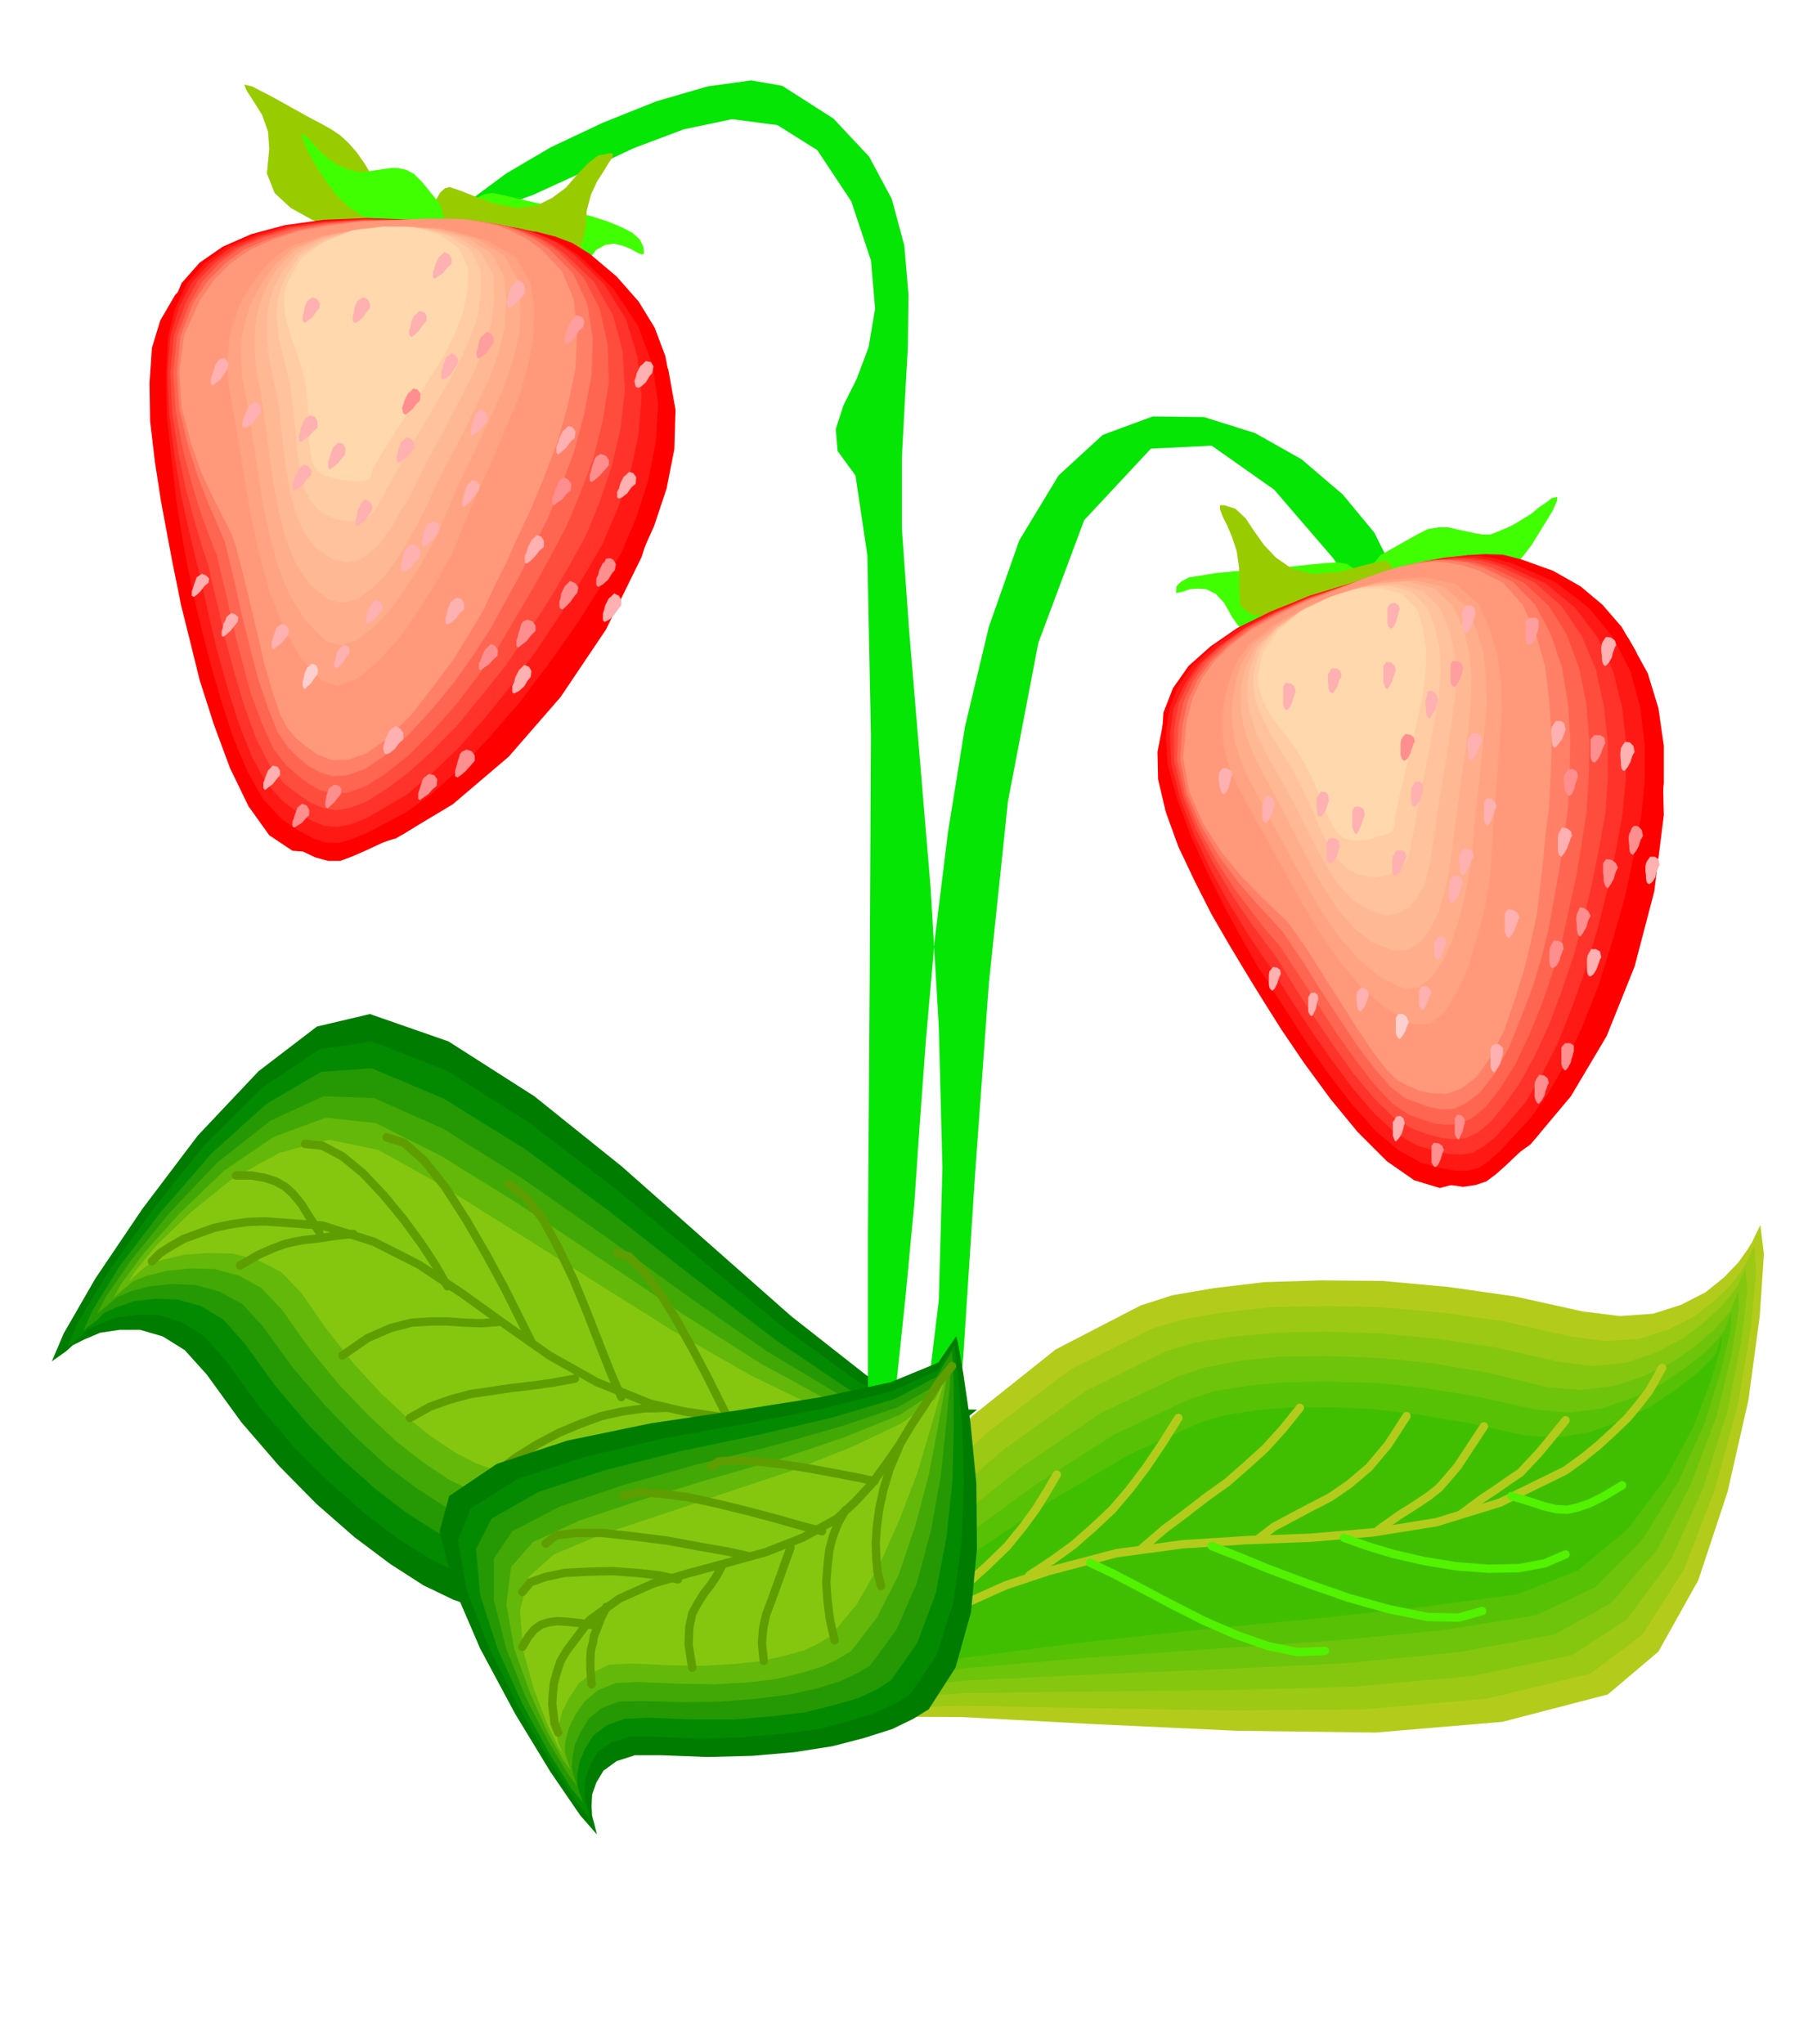 <svg xmlns="http://www.w3.org/2000/svg" width="490.455" height="554.455" fill-rule="evenodd" stroke-linecap="round" preserveAspectRatio="none" viewBox="0 0 3035 3431"><style>.pen1{stroke:none}.brush3{fill:#85c70f}.pen2,.pen3{stroke:#b3cc1c;stroke-width:14;stroke-linejoin:round}.pen3{stroke:#52f200}.brush7{fill:#007d00}.pen4{stroke:none}.brush8{fill:#038a00}.brush9{fill:#249903}.brush10{fill:#42a805}.brush11{fill:#63b80a}.pen5{stroke:#5e9e00;stroke-width:14;stroke-linejoin:round}.pen6{stroke:none}.brush13{fill:#40ff00}.brush14{fill:#9c0}.brush15{fill:red}.brush16{fill:#ff1914}.brush17{fill:#ff3329}.brush18{fill:#ff4d3d}.brush19{fill:#ff6652}.brush20{fill:#ff8066}.brush21{fill:#ff997a}.brush22{fill:#ffa382}.brush23{fill:#ffad8a}.brush24{fill:#ffb894}.brush25{fill:#ffc29c}.brush26{fill:#ffcca3}.brush27{fill:#ffd9ad}.brush28{fill:#ff8f8f}.brush29{fill:#ffb0b0}.brush30{fill:#ff9e9e}.brush31{fill:#ffcfcf}</style><path d="m1176 2950 5-14 41-65 71-104 96-126 115-136 130-130 138-110 143-74 53-17 70-12 84-10 96-3 103 1 110 10 112 16 113 25 63 8 56-4 47-15 41-21 31-25 24-25 15-21 8-13 14-29 6 49-7 104-19 141-35 154-49 148-67 120-85 72-177 46-213 18-233-3-236-11-226-12-196-1-151 19-91 50z" class="pen1" style="fill:#b3cc1c"/><path d="m1194 2943 5-14 42-61 73-98 99-118 116-128 130-121 137-104 140-70 51-15 66-11 78-9 90-2 96 2 103 9 106 15 109 25 61 8 56-4 50-16 43-22 34-27 26-25 17-22 9-15 14-29 3 44-9 95-22 129-38 140-52 135-70 110-87 65-173 42-207 18-227 2-229-4-218-4-190 6-146 23-86 51z" class="pen1" style="fill:#9cc914"/><path d="m1208 2932 7-12 45-56 76-90 101-110 118-119 131-113 136-97 135-67 47-14 62-10 74-7 84-2 91 3 97 9 101 15 105 24 58 7 55-6 49-17 44-23 36-27 28-26 19-22 9-13 14-29 3 37-10 85-23 116-40 127-55 123-74 100-92 60-167 35-200 18-220 6-223 2-212 3-184 12-142 28-83 50z" class="pen1 brush3"/><path d="m1222 2922 9-10 48-51 79-83 104-101 121-109 131-105 133-91 131-62 45-15 58-11 68-7 78-1 85 3 91 9 95 16 99 24 58 5 55-7 51-17 47-23 38-27 30-26 20-22 10-13 12-31 1 31-12 74-25 104-43 114-57 111-77 89-94 53-162 30-195 19-214 10-216 9-206 10-179 19-137 31-80 51z" class="pen1" style="fill:#6ec40a"/><path d="m1236 2911 10-9 50-47 82-74 107-92 122-101 131-96 132-84 125-59 43-14 55-9 64-6 73-1 79 2 86 9 89 15 95 21 55 5 55-7 52-18 48-23 41-28 33-26 22-23 10-13 11-31v26l-15 65-28 92-45 101-61 98-79 80-99 47-155 25-188 18-207 14-209 15-200 17-173 26-134 35-77 50z" class="pen1" style="fill:#57c205"/><path d="m1250 2901 12-7 53-42 85-69 109-83 123-92 132-89 130-77 122-55 41-12 51-8 59-5h67l72 3 79 10 84 14 89 20 54 4 56-9 52-19 50-24 42-28 35-27 23-22 11-13 9-31-1 20-16 55-30 79-47 88-64 85-83 69-102 40-150 20-180 20-200 19-202 22-193 25-167 31-130 39-75 49z" class="pen1" style="fill:#40bf00"/><path fill="none" d="m1218 2911 66-36 66-37 66-39 67-37 67-37 69-33 69-31 72-24 114-30 111-15 108-7 107-4 105-9 106-17 107-33 110-54 29-21 27-22 25-23 23-22 19-23 17-22 12-21 10-18" class="pen2"/><path fill="none" d="m2034 2595 41 16 56 23 64 24 69 24 68 19 64 13 53 1 39-11m-232-123 36 13 46 14 52 12 55 9 54 4 51-1 43-8 35-15m-91-98 30 9 24 8 21 5 19 1 18-4 20-7 24-12 30-18" class="pen3"/><path fill="none" d="m2628 2384-26 32-20 24-16 17-14 15-18 12-20 14-27 18-35 26m39-148-25 38-19 29-17 20-15 17-18 14-21 14-27 17-34 24m46-190-31 48-32 38-33 28-32 22-33 17-32 17-30 16-27 21m71-221-29 36-29 32-32 29-32 28-35 25-35 27-36 27-36 31m60-218-27 43-27 40-28 37-29 34-32 30-33 29-36 26-38 25m46-169-17 29-18 29-22 30-26 32-34 33-41 37-52 41-61 47" class="pen2"/><path fill="none" d="m1830 2623 38 18 46 24 51 27 55 28 55 24 54 19 50 10 45-2" class="pen3"/><path d="m1640 2366-11 9-58 41-97 61-122 71-140 67-144 56-140 31-124-2-43-15-50-24-56-36-60-45-64-56-63-64-63-73-58-80-37-41-37-23-38-11h-34l-33 5-26 11-20 10-11 10-24 17 20-47 53-92 79-117 93-123 102-108 98-75 89-21 132 46 144 92 147 118 147 130 137 121 126 99 105 57 81 1z" class="pen4 brush7"/><path d="m1623 2370-11 8-57 35-95 52-119 61-136 58-140 48-135 26-119-3-41-15-47-23-54-34-57-43-60-53-60-60-59-69-55-76-36-40-37-23-39-12h-36l-34 4-28 11-21 10-11 11-23 18 18-42 50-83 74-104 89-111 97-96 96-64 87-13 126 49 139 88 145 111 145 120 136 112 125 91 103 52 80-1z" class="pen4 brush8"/><path d="m1605 2377-12 5-56 30-92 44-116 51-132 47-137 39-131 19-115-7-38-13-44-21-50-32-52-40-56-50-56-57-56-66-52-72-35-39-38-23-40-11-37-1-35 4-29 10-22 10-10 11-24 18 16-35 45-73 70-92 84-97 92-83 92-54 85-6 121 51 137 85 142 105 143 112 135 103 123 83 103 47 77-2z" class="pen4 brush9"/><path d="m1588 2380-11 4-54 24-90 35-113 41-129 38-133 30-127 15-110-7-36-12-41-21-46-30-49-37-52-48-52-54-54-63-50-69-34-37-38-21-40-11-40-2-38 4-31 8-23 10-12 10-22 18 15-29 43-62 65-80 79-83 89-70 89-41 85 3 115 51 131 82 139 97 142 103 134 93 122 73 102 41 75-3z" class="pen4 brush10"/><path d="m1570 2387-12 1-53 17-87 26-110 31-126 28-128 23-122 9-107-8-34-12-38-19-42-28-45-35-48-45-49-51-49-60-47-66-34-36-38-21-41-11-41-1-39 4-32 8-24 9-11 9-23 20 12-22 39-53 61-68 74-71 84-57 87-32 84 9 109 55 128 79 136 91 140 94 132 84 121 66 100 36 73-3z" class="pen4 brush11"/><path d="m1552 2391-11-1-53 12-85 18-107 21-121 19-124 14-118 3-101-9-33-12-35-18-39-26-42-33-45-42-44-48-45-57-44-63-33-34-39-20-42-11-42-1-40 3-34 8-25 8-12 9-22 20 11-17 35-43 57-55 70-57 80-44 83-22 83 17 102 57 123 77 133 84 137 86 131 75 120 58 99 30 72-6z" class="pen4 brush3"/><path fill="none" d="m1577 2391-61-5-61-1h-124l-62-2-61-5-60-9-56-13-90-36-80-45-74-52-71-51-73-49-77-39-86-27-96-7-30 1-28 4-28 6-25 9-25 9-21 12-19 12-14 14" class="pen5"/><path fill="none" d="m891 2250-19-38-25-50-31-57-33-57-36-56-35-44-34-30-29-9m102 250-19-34-25-38-30-41-33-40-35-37-34-28-34-18-29-3m24 148-17-26-13-21-14-17-13-12-16-9-18-6-22-4h-27m7 151 31-18 25-11 19-7 17-4 17-3 20-2 26-4 35-4m-18 204 42-29 39-17 35-9 32-2h28l29 2 27 1 28-2m-147 161 34-19 34-12 33-9 34-5 33-5 35-4 36-5 38-7m-137 161 37-28 37-23 36-19 36-15 35-13 36-8 36-5 39-1m-112 133 24-19 28-18 30-16 37-14 40-14 48-11 55-11 64-9m-291-39-17-39-19-48-21-54-23-56-26-54-26-48-29-37-29-22m369 393-15-30-20-40-25-47-26-47-28-45-27-37-25-25-20-6" class="pen5"/><path d="m818 355 1-16-4-2-9 7-10 13-12 12-9 9h-5l2-12 24-35 54-40 75-44 87-41 90-36 86-25 73-10 52 9 86 55 60 64 38 71 21 78 7 82-1 88-5 90-5 95v121l12 169 17 204 19 227 14 236 6 236-6 222-24 198-52 258-28 117-10 3 6-82 14-143 19-175 19-181 15-159 8-119 11-150 15-171 22-179 29-180 40-167 51-145 66-109 74-68 84-31 86 1 86 27 78 44 69 59 53 64 33 66 60 183 12 56-29-39-60-98-85-125-99-115-105-74-102 5-112 120-77 206-51 266-32 305-23 318-20 309-27 276-38 221-54 111-29-125-12-295v-397l3-434 2-400-6-302-20-134-30-41-3-37 13-40 22-44 20-53 11-65-7-81-33-99-57-86-67-42-76-10-81 17-85 32-85 40-83 38-77 28z" class="pen6" style="fill:#05e605"/><path d="m1605 2243 3 10 9 52 12 82 10 103 1 109-10 107-26 93-45 70-26 16-35 17-47 15-54 14-64 10-69 6-76 2-79-3h-43l-31 10-22 16-12 20-7 20-1 20 1 16 3 11 5 20-28-32-50-73-59-97-59-110-46-107-22-90 16-59 80-54 118-39 140-29 147-22 139-22 117-25 80-33 30-44z" class="pen6 brush7"/><path d="m1602 2257 1 9 6 49 6 77 3 95-4 103-14 101-28 87-44 66-25 15-34 16-44 14-51 13-61 8-66 6-72 2-76-3h-43l-31 10-22 16-12 21-8 21-2 21 1 17 4 13 5 20-23-29-44-67-52-90-51-102-38-98-14-83 21-53 80-50 113-37 133-31 140-25 131-26 111-28 76-35 28-43z" class="pen6 brush8"/><path d="m1598 2268 1 9 2 45v71l-2 90-10 96-18 95-31 83-44 63-23 15-32 15-41 12-49 12-57 7-63 5h-69l-74-3-40 2-30 11-22 17-14 22-9 22-4 21v17l3 11 7 20-20-24-38-61-44-81-42-93-29-90-7-77 26-51 79-45 110-36 127-32 133-28 124-29 104-31 70-37 26-43z" class="pen6 brush9"/><path d="m1598 2282-2 6-2 41-6 66-9 84-16 89-24 89-34 78-44 60-21 13-30 14-39 12-45 10-54 7-60 5-65 1-69-2-39 1-29 11-21 17-14 22-10 22-4 21-1 17 2 12 7 20-16-21-32-53-37-72-34-84-21-82v-70l31-46 79-41 106-36 121-34 126-31 117-33 98-33 66-38 25-42z" class="pen6 brush10"/><path d="m1595 2293-4 6-6 38-11 61-15 78-22 83-28 83-37 73-43 56-21 13-27 13-36 11-41 10-50 6-55 3-62-1-66-3-38 2-29 12-22 18-16 23-11 22-6 23-1 16 3 11 7 21-13-17-26-47-29-65-27-75-13-74 8-63 37-42 78-36 102-34 115-35 119-34 109-37 92-37 62-40 23-42z" class="pen6 brush11"/><path d="m1591 2307-4 4-10 35-16 55-21 71-29 76-34 77-39 68-44 53-19 12-25 12-33 9-39 9-46 5-51 3-58-1-63-3-37 2-28 13-23 18-16 24-12 23-6 23-3 18 2 12 9 21-9-14-19-40-22-57-18-66-5-66 14-56 43-38 78-33 100-33 109-37 111-37 101-40 84-40 57-41 21-41z" class="pen6 brush3"/><path fill="none" d="m1598 2293-24 30-21 34-22 33-21 35-23 33-24 33-28 30-30 28-58 32-61 24-65 18-63 17-62 18-56 25-50 36-39 52-10 17-6 18-5 18-2 19-1 17 2 17 2 16 6 15" class="pen5"/><path fill="none" d="m1257 2612-36-8-46-8-54-10-55-7-54-6h-45l-34 4-17 14m222 60-32-7-37-4-41-3-41 1-39 2-33 7-25 9-13 16m120 56-25-4-20-2-17-1-14 2-13 4-11 8-10 12-10 17m116 63-2-26v-18l1-14 3-11 2-12 5-12 6-16 10-21m144 102-6-38 1-29 5-24 10-18 10-16 11-14 10-15 8-15m71 158-3-30 2-25 5-23 8-21 8-22 8-22 8-23 9-24m74 155-8-35-4-32-2-30 2-27 3-27 6-23 9-23 12-21m60 127-6-24-2-23-1-26 2-27 4-30 7-32 11-36 16-38m-130 144-35-9-42-12-49-13-49-12-50-11-45-6-37-2-27 6m422-25-28-6-37-7-43-8-45-7-44-5-37-2-28 2-12 8" class="pen5"/><path d="m754 394 21-29 15-20 11-13 12-6 14-2 20 4 29 7 44 10 39 9 34 9 28 9 24 10 17 9 12 11 6 12 1 12-4 1-7-3-11-6-12-5-16-4-15 2-16 9-14 20-15 11-18 1-24-7-26-11-32-15-35-13-40-10-42-2z" class="pen6 brush13"/><path d="m698 387 20-30 13-20 8-14 8-7 8-2 15 5 23 9 35 13 40 8 33-4 26-13 23-17 18-21 18-19 18-14 21-4 4 1-1 6-6 9-9 15-11 17-10 22-7 26-2 31-8 31-19 13-31-1-39-9-45-15-48-12-49-8-46 4zm-17 56 5-20 3-11v-7l-3-4-7-7-9-11-13-20-15-32-15-31-14-24-14-20-13-15-15-14-15-10-18-10-19-10-63-35-33-17-13-3 4 10 11 17 15 24 10 28 2 29-4 41 13 33 27 25 36 20 40 16 43 17 40 18 34 23z" class="pen6 brush14"/><path d="m607 362-22-15-20-19-18-24-15-23-13-23-8-18-5-12 2-3 5 3 8 8 8 9 11 12 12 10 15 10 16 7 20 5 12-1 14-2 13-2 14-2h12l14 3 13 7 14 14 30 37 7 25-10 13-22 5-30-3-31-6-28-8-18-7z" class="pen6 brush13"/><path d="m491 1428 82 6 92-27 95-57 94-80 87-100 76-113 60-122 39-123 10-58 4-54-4-53-9-49-18-48-27-44-37-42-45-38-29-18-29-11-31-8-34-3-40-2-42 1-49 3-55 3-82 4-71 7-63 7-54 13-47 16-38 25-32 32-25 43-14 46-4 59 1 64 8 68 10 65 11 59 9 48 7 34 7 35 14 56 17 69 24 75 27 73 31 64 35 49 39 26z" class="pen6 brush15"/><path d="m473 1407 31 20 25 12 22 6h20l19-7 23-10 28-13 36-15 44-28 51-43 55-56 57-64 54-70 52-70 44-67 37-59 27-60 21-63 13-66 2-66-12-67-27-65-45-64-64-59-28-19-28-14-29-10-31-7-36-6-40-3-45-3-51-2-82-3-73 3-65 9-56 15-48 21-39 27-30 34-18 42-10 47-4 63 2 72 5 77 7 74 9 66 8 53 7 33 5 30 10 47 14 57 19 64 21 63 27 60 30 49 36 35z" class="pen6 brush15"/><path d="m473 1375 28 19 24 13 21 7 22 1 21-6 25-10 29-15 38-20 43-31 48-43 50-53 51-59 49-65 46-65 40-63 35-57 25-59 20-62 13-65 4-65-10-66-24-64-41-62-58-56-27-18-27-13-29-10-30-6-35-5-39-3-44-3-50-2-78-2-69 4-63 8-53 15-47 20-38 28-29 33-20 42-12 49-3 63 1 70 8 73 8 68 10 63 9 49 7 33 6 28 11 45 14 55 18 62 20 62 24 57 27 48 31 33z" class="pen6 brush16"/><path d="m477 1347 25 18 22 13 20 8 21 2 22-4 27-10 31-18 39-23 41-35 45-43 45-51 45-56 43-60 40-60 36-59 32-55 25-58 22-61 14-66 5-65-7-66-19-62-36-58-53-52-28-19-27-12-28-10-30-6-34-5-36-2-43-2-48-1-76-1-67 4-61 9-51 15-45 19-36 27-30 32-21 40-15 50-5 63 3 68 9 70 11 66 13 59 11 46 8 31 6 28 10 45 13 54 17 61 19 60 22 56 25 45 29 31z" class="pen6 brush17"/><path d="m477 1315 22 17 22 15 21 9 22 4 23-4 27-10 32-20 38-28 42-38 42-43 40-49 41-51 37-55 36-55 32-55 29-52 23-56 21-61 15-65 7-64-4-65-16-60-32-56-49-47-27-19-26-13-27-10-28-7-32-5-36-2-41-1H611l-65 5-58 8-49 15-43 19-35 25-29 30-21 39-19 53-6 62 3 66 10 67 13 63 15 55 13 44 10 30 6 27 10 42 12 53 16 59 17 57 20 54 22 43 24 30z" class="pen6 brush18"/><path d="m480 1284 19 17 20 15 20 11 23 5 24-2 29-11 33-21 40-32 40-41 38-43 36-47 34-48 30-51 30-51 28-51 27-51 23-55 22-59 16-64 10-63-2-64-13-59-27-53-43-44-28-19-26-12-27-10-27-6-32-4-34-2h-86l-70 1-61 5-54 9-47 14-42 18-34 25-29 31-22 38-21 55-6 61 4 64 12 64 15 58 16 52 15 40 11 28 6 26 10 41 11 51 15 58 15 56 19 51 19 42 21 27z" class="pen6 brush19"/><path d="m484 1255 15 15 18 15 19 11 23 7 25-2 30-11 34-23 40-36 40-44 36-44 31-44 28-43 25-46 25-45 23-48 24-48 22-53 22-59 17-64 12-63 2-62-9-58-24-51-39-40-26-18-25-12-25-9-26-6-31-5-33-1-39-1-44 2-67 2-59 6-52 10-45 14-40 17-33 24-29 29-24 36-22 57-6 61 4 61 14 60 17 54 19 48 16 37 11 26 6 26 10 41 11 50 14 56 14 55 17 50 16 40 18 26z" class="pen6 brush20"/><path d="m484 1224 13 15 18 15 19 13 24 9 27-1 31-11 35-25 40-40 38-49 32-43 26-42 24-40 19-41 20-40 19-43 22-46 22-53 22-58 18-63 13-62 3-62-6-55-20-47-34-36-26-19-24-12-24-10-25-5-29-5-31-1h-37l-43 2-64 3-56 7-49 9-43 14-38 17-32 22-28 28-24 34-27 60-8 61 4 60 15 58 18 51 21 45 18 35 12 24 8 24 10 39 12 49 13 54 12 52 14 48 13 38 13 23z" class="pen6 brush21"/><path d="m909 478-27-45-51-30-67-18-76-6-78 2-70 10-55 15-33 20-25 24-21 27-18 27-13 31-11 31-5 36-1 38 6 42 12 65 12 71 14 74 17 75 19 71 25 66 31 58 39 48 29 9 36-15 38-32 39-43 36-50 31-48 23-41 14-26 36-91 33-75 26-65 22-56 14-52 7-48v-48l-8-51z" class="pen6 brush21"/><path d="m891 475-26-44-49-28-64-17-71-5-73 3-67 12-53 17-32 23-21 24-17 24-15 26-10 28-8 29-3 33v35l7 40 10 60 11 65 11 66 15 67 17 62 23 58 27 49 37 41 28 8 32-12 33-27 34-37 30-42 27-42 20-36 14-23 34-84 32-70 26-62 22-52 14-49 9-46 2-47-6-47z" class="pen6 brush22"/><path d="m870 471-24-43-45-27-60-17-67-4-69 4-62 13-51 20-29 26-18 23-14 24-12 24-8 27-6 27-1 30 2 33 7 37 9 55 9 58 9 58 12 58 14 53 20 49 26 42 35 35 25 7 28-9 28-22 29-30 24-35 23-34 17-31 12-22 33-78 31-65 27-57 22-50 16-47 10-43 2-44-4-45z" class="pen6 brush23"/><path d="m846 464-21-39-41-26-56-15-63-4-65 5-59 14-47 22-28 29-15 23-10 23-8 23-4 24-2 25 1 28 3 30 7 35 7 50 7 52 7 50 10 49 11 44 17 41 22 33 31 26 24 6 25-6 24-17 23-22 19-27 17-26 13-24 10-18 34-72 32-61 27-55 23-47 16-45 10-42 3-43-4-43z" class="pen6 brush24"/><path d="m828 461-21-38-38-25-53-14-58-3-61 6-54 15-44 23-26 32-12 23-8 22-4 22-1 24v23l3 25 5 27 7 31 7 45 5 45 5 42 7 40 9 35 14 32 19 26 29 20 23 5 21-4 18-11 17-16 14-20 13-19 10-19 10-14 32-65 31-57 26-50 23-45 17-43 12-40 5-40-2-40z" class="pen6 brush25"/><path d="m807 454-17-35-35-23-48-13-55-2-57 6-50 17-42 25-23 35-9 21-5 21-2 21 2 22 2 21 6 23 6 25 7 29 5 40 4 38 3 35 5 32 6 27 12 23 17 18 26 12 21 3 18-1 13-6 11-9 7-12 8-13 6-13 7-12 32-58 31-51 27-47 24-42 18-41 14-38 5-39v-39z" class="pen6 brush26"/><path d="m786 450-16-34-32-22-44-13-50-1-53 7-47 19-38 27-22 38-7 21v20l2 19 5 20 6 19 8 22 7 22 7 26 4 35 2 32v27l3 24 3 17 8 15 14 9 22 6 20 2 15 1 9-1 7-2 3-5 2-6 2-8 5-9 32-51 30-46 27-43 25-39 19-39 14-37 7-36 1-36z" class="pen6 brush27"/><path d="m877 1044 8-4 9 3 5 7v9l-8 8-7 9-9 7-5 4-3-2v-10l2-6 2-8 2-6 2-7 2-4zm138-101 2-5 4-1h4l5 3 4 7-2 10-5 6-6 10-9 8-8 4-3-3v-11l3-6 2-8 3-6 3-6 3-2zm-15-176 8-5 9 3 5 7v9l-7 8-8 9-8 7-6 4-3-2v-10l2-6 2-8 2-6 2-6 2-4zm-225 495 8-4 9 3 5 7v9l-7 8-8 9-8 7-6 4-4-2v-10l2-6 2-8 2-6 2-7 3-4z" class="pen6 brush28"/><path d="m800 693 6-6 8 3 4 7v10l-5 6-7 9-8 6-5 4-3-2v-10l2-5 2-8 2-6 2-6 2-2z" class="pen6 brush29"/><path d="m554 1322 7-5 8 2 4 5-1 9-5 6-6 8-7 6-4 4-3-2-1-3v-5l1-5 1-7 2-5 2-6 2-2z" class="pen6 brush28"/><path d="m811 563 6-6 7 3 5 7-1 10-5 6-6 9-8 6-5 4-3-2-1-4v-6l2-5 1-8 2-6 3-6 3-2z" class="pen6 brush30"/><path d="m561 749 7-6 8 2 4 7-1 11-5 6-7 9-8 6-5 4-3-3v-10l2-6 2-7 2-5 2-6 2-2zm11 338 5-5 7 3 3 5-1 7-5 6-5 9-6 6-5 4-3-2-1-3v-5l2-5 1-7 2-5 3-6 3-2zm147-208 7-4 8 3 4 7-1 8-5 6-7 9-8 6-5 4-3-2-1-4v-6l2-5 1-8 2-6 3-6 3-2z" class="pen6 brush29"/><path d="m818 1087 6-6 7 3 5 7-1 10-7 6-7 8-9 6-5 4-3-2v-10l3-5 2-7 3-6 3-6 3-2zm133-106 6-6 9 4 5 7-2 9-5 6-7 10-8 8-5 4-4-2-1-4v-7l2-6 1-8 3-6 3-6 3-3zm-10-176 6-4 7 4 5 7-1 11-7 6-7 9-9 6-5 4-3-2v-10l3-6 2-8 3-6 3-7 3-4zm-229 500 8-6 9 2 5 7-1 11-7 6-7 8-9 6-5 4-3-2v-10l2-5 2-7 2-6 2-6 2-2z" class="pen6 brush28"/><path d="m962 535 6-6 9 3 4 7-2 10-7 6-6 10-8 8-7 4-3-2v-11l3-6 2-8 3-6 3-6 3-3z" class="pen6 brush30"/><path d="m677 739 6-5 8 3 4 7v9l-5 6-7 8-8 6-5 4-3-2-1-4v-6l2-5 1-7 2-6 3-6 3-2z" class="pen6 brush29"/><path d="m501 1354 6-5 8 3 4 7v9l-5 5-7 8-8 5-5 3-3-2v-8l2-5 2-7 2-5 2-6 2-2z" class="pen6 brush28"/><path d="m751 598 7-5 7 4 4 6-1 9-5 6-6 10-8 7-5 2-3-2v-10l2-5 1-8 3-6 2-6 2-2zM505 784l6-4 7 3 5 7-1 8-7 6-6 9-8 6-7 4-3-2v-10l3-5 2-8 3-6 3-6 3-2z" class="pen6 brush29"/><path d="m519 1118 5-4 7 3 3 7-1 8-5 6-6 9-7 6-3 4-3-3-1-4v-6l2-6 1-7 2-5 3-6 3-2z" class="pen6 brush31"/><path d="m603 503 6-4 8 3 4 7v8l-5 6-7 10-8 7-5 2-3-2-1-4v-6l2-5 1-8 2-6 3-6 3-2zM420 679l6-5 8 3 4 7v9l-7 8-6 9-8 6-7 2-3-2v-9l2-5 2-7 3-6 3-6 3-4zm-38 355 6-5 7 2 5 5-1 8-6 7-6 8-7 6-5 4-3-2v-8l2-5 1-7 3-5 2-6 2-2zm302-116 8-5 9 4 2 3 3 5-1 5v6l-7 6-7 10-9 6-5 2-3-2-1-4v-6l2-6 1-8 2-6 3-6 3-4zm74 91 8-6 8 2 5 7v11l-7 6-7 10-9 7-5 2-3-2v-10l2-5 1-8 3-6 2-6 2-2zm137-105 6-6 8 3 4 7v10l-7 6-8 10-8 8-6 4-3-2v-11l3-6 2-8 3-6 3-6 3-3zm53-183 6-6 7 2 5 7-1 11-7 6-7 10-9 8-5 4-3-3v-11l3-6 2-8 3-6 3-6 3-2zm130-109 6-6 9 2 4 7-2 11-5 6-6 10-8 7-5 2-4-2-1-4-1-6 2-5 2-8 3-6 3-6 3-2zM786 812l7-6 8 2 4 6-1 9-5 6-7 10-8 8-5 4-3-2v-10l2-5 2-8 2-6 2-6 2-2zm264-14 6-6 7 2 5 7-1 11-7 6-7 10-9 7-5 2-3-2v-10l3-5 2-8 3-6 3-6 3-2zm-25 204 6-6 8 4 4 7v9l-5 6-7 10-8 8-8 4-3-3v-11l2-6 2-8 3-6 3-6 3-2zm-151 120 6-6 8 3 4 7-1 10-5 6-6 10-9 8-8 4-3-2v-11l3-6 2-8 3-6 3-6 3-3zm-218 102 8-5 8 4 5 7v11l-7 6-7 10-9 7-5 2-4-2-1-4-1-6 2-6 2-8 3-6 3-6 3-4zm207-749 6-5 8 4 2 3 2 5v11l-5 6-7 8-8 6-5 4-4-2-1-4v-6l2-5 1-8 3-6 3-7 3-4z" class="pen6 brush29"/><path d="m688 658 6-6 7 2 5 7-1 11-6 6-6 8-7 6-5 4-4-2-1-4-1-6 2-5 2-7 3-6 3-6 3-2z" class="pen6 brush28"/><path d="m624 1013 6-6 8 2 4 6v8l-5 6-7 9-8 6-5 4-3-3v-9l2-5 2-6 2-5 2-5 2-2zm-172 278 6-6 8 2 4 6v8l-5 6-7 9-8 6-5 4-3-3v-9l2-5 2-6 2-5 2-5 2-2zm246-763 6-6 8 2 4 6v8l-5 6-7 10-8 8-5 4-3-2-1-4v-6l2-5 1-7 2-6 3-6 3-2zm42-99 6-6 8 4 4 7v9l-7 6-7 9-9 6-5 4-3-2v-10l2-5 2-8 3-6 3-6 3-2zM512 703l8-6 8 2 2 3 3 5v11l-7 6-7 8-9 6-5 4-3-2v-10l2-5 1-7 3-6 2-6 2-3zm-46 349 7-5 8 3 4 7-1 9-5 6-7 8-8 6-5 4-3-3v-10l2-5 2-7 2-5 2-6 2-2zm53-549 6-4 7 3 5 7-1 8-5 6-6 9-8 6-5 4-3-2-1-4v-6l2-5 1-8 2-6 3-6 3-2zM364 609l3-5 5-2 4-1 4 3 4 6-2 9-5 8-7 10-8 6-5 4-3-2v-10l2-5 2-7 2-6 2-6 2-2zm-31 358 6-4 7 3 5 5-1 7-7 6-6 8-6 6-6 4-3-2v-8l2-5 2-7 2-5 2-6 3-2zm274-123 6-6 7 4 5 7-1 9-5 6-6 9-8 6-5 4-3-2v-10l2-5 1-8 3-6 2-6 2-2z" class="pen6 brush29"/><path d="m2474 1013 22-15 26-23 25-29 24-31 19-31 16-26 8-18v-6l-9 2-9 7-12 8-13 11-16 10-17 10-18 8-18 7h-13l-13-2-14-3-14-3-17-4h-16l-18 3-18 9-62 35-23 29 6 22 28 16 39 10 44 6h38l25-2zm-159 10-20-32-13-22-10-15-10-7-15-3-20 1-32 3-45 5-43 3-36 3-31 3-24 4-20 3-13 7-8 8-1 11h3l9-2 11-4 14-1 14 1 16 8 14 15 14 25 11 15 18 5 24-4 31-7 35-11 39-9 42-6 46 3z" class="pen6 brush13"/><path d="m2372 1023-18-33-10-23-7-15-5-8-9-3-14 3-24 6-36 10-47 3-34-9-26-18-20-21-17-24-14-21-17-16-19-6h-7v7l4 11 8 16 8 19 8 24 4 28v32l2 32 19 15 31 3 42-4 47-9 52-6 51-2 48 9z" class="pen6 brush14"/><path d="m2417 1994 77-20 75-53 68-81 60-101 47-117 33-126 16-128-3-123-11-56-14-50-19-46-24-41-32-37-37-31-46-26-53-19-31-8-30-1-31 2-31 8-35 10-38 15-43 17-49 20-72 29-63 29-54 27-44 28-36 29-27 34-18 38-9 46 1 46 13 55 21 58 28 59 28 55 29 50 24 40 17 28 18 29 29 46 38 56 44 60 46 56 49 49 46 32 43 13z" class="pen6 brush15"/><path d="m2393 1980 35 8 28 4 21-3 18-6 16-12 18-16 22-21 28-25 30-38 32-54 32-67 30-75 27-79 24-79 19-74 13-65 7-63v-63l-9-63-18-59-32-58-45-51-61-44-77-34-31-8-28-3h-29l-30 4-34 6-37 10-42 11-47 15-74 22-65 26-57 28-45 31-37 33-26 37-16 41-3 45 6 45 16 58 24 64 29 67 29 63 29 57 23 44 16 28 15 25 24 39 30 47 37 51 39 50 42 45 42 35 42 21z" class="pen6 brush15"/><path d="m2386 1952 31 8 26 5h21l19-5 17-12 19-17 22-24 27-29 30-41 30-53 29-63 27-69 23-74 21-73 15-71 12-63 6-60v-62l-8-63-16-59-29-57-41-50-56-43-71-31-31-9-27-4h-29l-29 3-33 6-35 10-40 11-46 15-72 22-62 26-54 27-44 31-36 33-25 36-15 39-5 42 3 49 16 58 23 62 29 64 30 60 29 53 24 42 18 27 14 23 24 37 29 45 36 51 37 48 40 45 39 33 38 21z" class="pen6 brush16"/><path d="m2379 1923 28 8 24 6 21 1 20-3 19-11 20-16 22-25 28-33 26-44 27-53 24-60 23-64 20-67 17-67 14-65 11-59 6-60 1-61-7-63-15-60-26-57-38-50-50-41-64-29-31-10-27-4h-29l-28 4-32 6-34 10-40 11-43 14-68 22-59 25-51 27-42 30-35 31-24 35-17 38-6 42 2 51 15 58 23 60 29 61 30 55 30 49 25 38 18 25 14 23 23 36 29 44 34 49 35 47 37 43 36 33 35 20z" class="pen6 brush17"/><path d="m2372 1895 25 9 23 6 21 2 21-2 20-10 21-18 22-27 26-37 26-47 24-53 21-56 20-59 17-62 14-61 12-60 10-56 4-58v-60l-7-62-13-60-24-57-34-50-46-40-59-27-30-9-27-3h-27l-27 3-30 6-33 9-37 11-42 14-66 22-56 25-49 25-40 29-33 30-24 34-17 36-7 42v53l14 58 23 58 30 58 30 51 31 46 26 35 18 24 14 23 22 36 28 43 33 48 33 46 35 42 33 32 31 18z" class="pen6 brush18"/><path d="m2365 1871 22 8 22 7 21 2 21-2 21-10 23-19 23-30 26-41 23-49 21-51 18-53 16-53 12-55 12-54 9-54 8-53 4-58 1-61-5-63-12-60-21-57-30-48-42-39-53-25-30-9-27-4-27-1-27 3-30 6-31 10-37 12-40 15-62 21-53 24-46 24-38 28-31 29-24 33-16 36-8 40-2 56 13 58 23 56 30 55 31 48 31 41 25 32 18 20 14 21 23 35 27 42 31 48 32 45 32 42 31 33 28 19z" class="pen6 brush19"/><path d="m2358 1843 19 7 21 8 21 4 22-1 21-10 23-18 24-31 24-44 21-52 19-50 15-50 12-49 9-50 9-49 7-50 7-51 3-56 1-59-4-62-10-60-19-56-26-49-37-38-49-24-29-9-25-3-26-1-25 3-28 6-31 9-35 12-40 15-59 22-51 24-43 24-36 27-30 28-23 31-16 35-9 41-4 58 12 58 23 53 30 51 32 43 32 37 26 28 18 20 14 21 23 34 26 42 30 46 30 45 30 40 27 31 24 19z" class="pen6 brush20"/><path d="m2347 1814 16 8 20 9 22 4 24 1 24-9 25-19 24-33 24-48 19-56 15-49 11-46 9-42 5-43 5-42 4-45 6-47 3-55 2-59-4-63-7-60-16-57-22-48-33-37-42-21-29-9-25-4-25-1-25 3-27 5-29 9-34 12-38 16-57 22-48 23-42 23-34 25-28 27-22 30-16 34-10 38-6 62 11 58 23 53 31 48 33 40 33 34 26 25 18 17 14 19 22 32 25 40 29 45 27 43 27 40 23 30 19 18z" class="pen6 brush21"/><path d="m2502 1013-41-33-56-11-67 4-70 18-70 25-60 32-45 31-24 29-14 28-10 30-8 30-2 32v31l7 34 12 34 19 37 30 54 34 60 35 62 38 62 39 57 43 52 46 42 51 30 28-1 27-23 24-41 22-51 16-57 14-53 8-44 5-29 4-92 5-77 5-66 2-56-3-51-7-44-15-43-22-42z" class="pen6 brush21"/><path d="m2481 1013-38-33-52-11-63 4-66 18-66 25-56 32-42 32-22 31-11 28-8 28-5 28v29l2 28 8 31 13 32 19 35 27 49 30 54 30 55 33 55 34 50 38 45 41 35 45 26h28l25-20 21-34 19-42 14-48 12-44 7-39 4-26 5-86 6-74 5-63 3-54-2-50-6-43-13-42-19-41z" class="pen6 brush22"/><path d="m2459 1016-34-31-49-11-59 4-62 17-62 25-52 31-39 32-19 32-8 26-5 27-3 25 2 27 4 26 9 28 12 29 17 33 25 46 27 50 27 49 28 48 30 44 33 38 36 29 41 20 25-3 22-18 18-28 16-35 12-39 9-37 6-33 4-22 7-80 8-69 6-60 5-52-1-47-5-42-12-40-19-39z" class="pen6 brush23"/><path d="m2438 1016-31-29-45-11-55 4-58 17-57 25-48 31-37 34-17 35-6 24-2 25 1 22 4 24 7 24 10 25 13 26 16 30 22 41 22 44 22 43 24 42 24 36 27 31 30 23 36 14 24-2 21-13 16-22 14-28 9-31 7-30 4-27 3-19 9-73 9-64 8-57 5-50 1-46-4-41-10-40-18-37z" class="pen6 brush24"/><path d="m2417 1020-29-29-42-10-51 3-54 15-53 24-45 31-32 34-14 37-3 24v23l3 21 7 22 7 21 11 22 12 23 16 27 21 38 19 38 18 36 19 35 19 29 23 25 26 17 31 11 23-5 18-10 13-17 11-19 6-23 5-21 2-20 3-15 10-69 10-60 8-54 7-48 2-44-3-40-9-37-15-35z" class="pen6 brush25"/><path d="m2396 1020-27-27-38-10-47 3-49 15-48 23-42 31-30 35-11 39v23l3 21 6 19 9 19 9 18 12 20 13 21 15 24 17 34 15 33 13 30 14 28 14 22 17 17 20 10 27 5 21-4 16-7 11-10 8-11 3-14 3-14 2-14 3-13 11-63 12-55 9-51 8-45 3-43-1-39-8-37-13-33z" class="pen6 brush26"/><path d="m2379 1023-25-26-36-10-44 2-46 15-45 22-37 32-26 36-9 42 3 21 6 19 8 16 11 17 11 15 13 16 13 18 13 22 15 30 12 27 9 23 9 21 9 15 12 11 16 4 23-1 19-6 14-3 7-4 5-4 1-5 1-6v-8l2-10 13-56 12-51 11-47 9-42 5-40 1-37-5-35-10-33z" class="pen6 brush27"/><path d="m2649 1530 3-7 7 1 7 5 4 8-4 8-3 11-5 9-5 7-3-2-2-4-1-6v-6l-1-8v-6l1-6 2-4zm88-134 2-6 3-3 3-1 5 1 6 6 2 10-4 7-3 10-5 9-5 6-3-2-2-3-1-6v-5l-1-8v-6l1-6 2-3zm-67-155 6-7h10l7 4 2 10-2 2-2 5-2 5-2 6-5 9-5 5-3-1-2-2-2-6v-30zm-49 517 6-7h9l6 4v10l-1 2-1 5-2 5-1 6-5 9-4 5-3-2-2-3-2-6v-28z" class="pen6 brush28"/><path d="m2466 1238 5-7h8l7 4 2 10-4 7-4 10-5 9-5 6-3-2-2-4-1-6v-5l-1-8v-6l1-6 2-2z" class="pen6 brush29"/><path d="m2442 1878 4-7 7 1 5 5 1 8-2 6-2 9-4 7-2 6-3-2-2-3-2-5v-25z" class="pen6 brush28"/><path d="m2435 1115 4-6 8 1 7 4 2 8-2 8-3 10-5 8-4 5-3-1-2-2-2-6v-29z" class="pen6 brush30"/><path d="m2270 1361 4-7h8l7 4 2 10-3 7-3 10-4 9-4 6-3-2-2-4-2-6v-27zm112 302 4-7 8-1 6 4 3 8-4 6-3 10-4 8-3 4-3-1-2-3-2-4v-24zm70-232 5-7h8l7 4 2 10-4 7-4 10-5 9-5 6-3-2-2-4-1-6v-5l-1-8v-6l1-6 2-2z" class="pen6 brush29"/><path d="m2604 1586 4-7h8l7 4 2 10-2 3-2 6-2 5-1 5-5 9-6 4-3-1-2-3-1-6v-19l1-6 2-4zm87-137 5-7 9 1 7 5 4 8-4 8-3 11-5 9-5 7-3-2-2-4-2-6v-6l-1-8v-16zm-63-151 5-7h8l6 4 2 10-2 2-1 5-2 5-1 6-4 9-4 4-4-2-2-4-3-6v-5l-1-7v-6l1-6 2-2zm-49 513 5-7 8 1 6 5 2 8-2 3-2 6-2 5-1 6-5 9-5 6-3-2-2-4-2-6v-20l1-6 2-4z" class="pen6 brush28"/><path d="m2561 1044 6-7h10l3 1 3 4v10l-2 8-3 11-5 8-5 4-3-1-2-2-2-6v-30z" class="pen6 brush30"/><path d="m2372 1319 4-7h7l5 4 1 10-2 6-3 10-5 8-4 4-3-1-2-3-1-5v-18l1-6 2-2z" class="pen6 brush29"/><path d="m2403 1923 4-5 8 1 6 4 3 7-3 7-3 10-4 8-4 4-3-1-2-3-2-4v-28z" class="pen6 brush28"/><path d="M2396 1168v-6l3-2 3-1 4 2 6 5 2 9-2 7-3 10-5 8-4 6-3-2-2-3-1-6v-5l-1-7v-6l1-5 2-4zm-169 246 5-7h8l7 4 2 10-2 6-3 10-5 8-5 4-3-1-2-3-2-5v-26z" class="pen6 brush29"/><path d="m2343 1709 4-7h8l6 4 4 10-3 6-3 9-5 8-4 5-3-2-2-3-2-5v-25z" class="pen6 brush31"/><path d="m2231 1129 4-7h9l6 4 2 10-4 6-3 10-5 8-2 4-3-1-3-2-2-6v-5l-1-7v-12l2-2zm-109 214 4-7 7 1 5 5 2 8-2 7-3 10-5 9-5 6-3-2-2-3-1-6v-18l1-6 2-4zm74 331 4-7 7-1 5 4 1 7-2 6-2 10-4 8-2 4h-3l-2-3-2-4v-24zm239-197 4-7h8l7 4 2 10-2 3-2 6-2 5-2 5-5 9-5 4-3-1-2-3-1-6v-19l1-6 2-4zm91 56 5-7 9 1 7 5 4 8-2 3-2 6-2 5-2 6-5 9-5 6-3-2-2-4-2-6v-30zm92-137 4-7 8 1 7 5 2 8-2 3-2 6-2 5-2 6-5 9-5 6-3-2-2-4-1-6v-19l1-7 2-4zm-11-179 5-7h8l6 4 2 10-2 7-4 10-6 8-5 6-3-1-2-3-1-6v-5l-1-8v-6l1-6 2-3zm84-141 5-7 8 1 7 5 2 8-2 3-2 6-2 5-1 6-5 9-6 6-3-2-2-4-1-6v-5l-1-8v-6l1-7 2-4zm-200 271 5-7 8 1 6 5 2 8-3 7-3 10-4 9-4 6-3-1-2-3-2-6v-29zm232-95 5-7 8 1 6 6 2 10-4 7-3 10-5 9-5 6-3-1-2-3-1-6v-6l-1-8v-7l1-7 2-4zm42 193 5-7h8l6 4 2 10-2 3-2 6-2 5-1 6-5 8-5 4-3-1-2-3-1-6v-5l-1-7v-7l1-6 2-4zm-98 155 4-7h8l7 4 2 10-2 3-2 6-2 5-2 6-5 8-5 4-3-1-2-3-1-6v-19l1-6 2-4zm-165 162 2-6 4-3 4-1 5 1 6 6v10l-2 7-3 10-5 8-4 6-3-1-2-3-2-6v-28zm-46-739 4-7h9l6 4 2 10-1 2-1 5-2 5-1 6-5 9-4 5-3-1-3-3-2-6v-6l-1-8v-12l2-3z" class="pen6 brush29"/><path d="m2354 1238 5-6 8 1 6 4 2 8-2 3-2 6-2 5-1 5-5 9-5 4-3-1-2-3-2-6v-19l1-6 2-4z" class="pen6 brush28"/><path d="m2410 1579 4-7 7-1 5 4 2 7-3 8-3 10-4 7-4 4-3-1-2-3-1-4v-5l-1-6v-5l1-6 2-2zm-70 302 4-7 7-1 5 4 2 8-2 8-3 10-5 8-5 5-2-2-1-3-2-5v-23l2-2zm-18-763 5-7 8 1 6 5 2 8-3 8-3 10-4 8-4 6-3-2-2-4-2-6v-27zm7-98 5-7 8-1 6 4 2 7-2 3-1 6-2 5-1 6-4 8-4 4-3-1-2-2-2-6v-26zm-116 316 4-7h7l5 4 2 10-2 6-3 10-5 8-4 4-3-1-2-2-1-6v-5l-1-7v-6l1-6 2-2zm67 327 4-5 7 1 5 4 2 7-2 6-3 9-5 8-4 5-3-2-2-3-1-5v-5l-1-7v-5l1-6 2-2zm-126-510 4-7 8 1 7 5 2 9-3 8-3 10-4 8-4 5-3-1-2-2-2-6v-30zm-106 141 5-5 8 1 6 4 2 7-2 3-1 6-2 5-1 6-4 8-4 4-3-1-2-3-2-6-1-5-1-7v-13l2-4zm85 334 4-5 7 1 5 4 1 7-3 6-3 10-4 8-4 4-3-2-2-3-1-5v-17l1-6 2-2zm207-193 4-7 9-1 6 4 2 7-2 3-2 6-2 5-2 6-5 8-5 4-3-1-2-3-1-5v-18l1-6 2-2z" class="pen6 brush29"/></svg>
